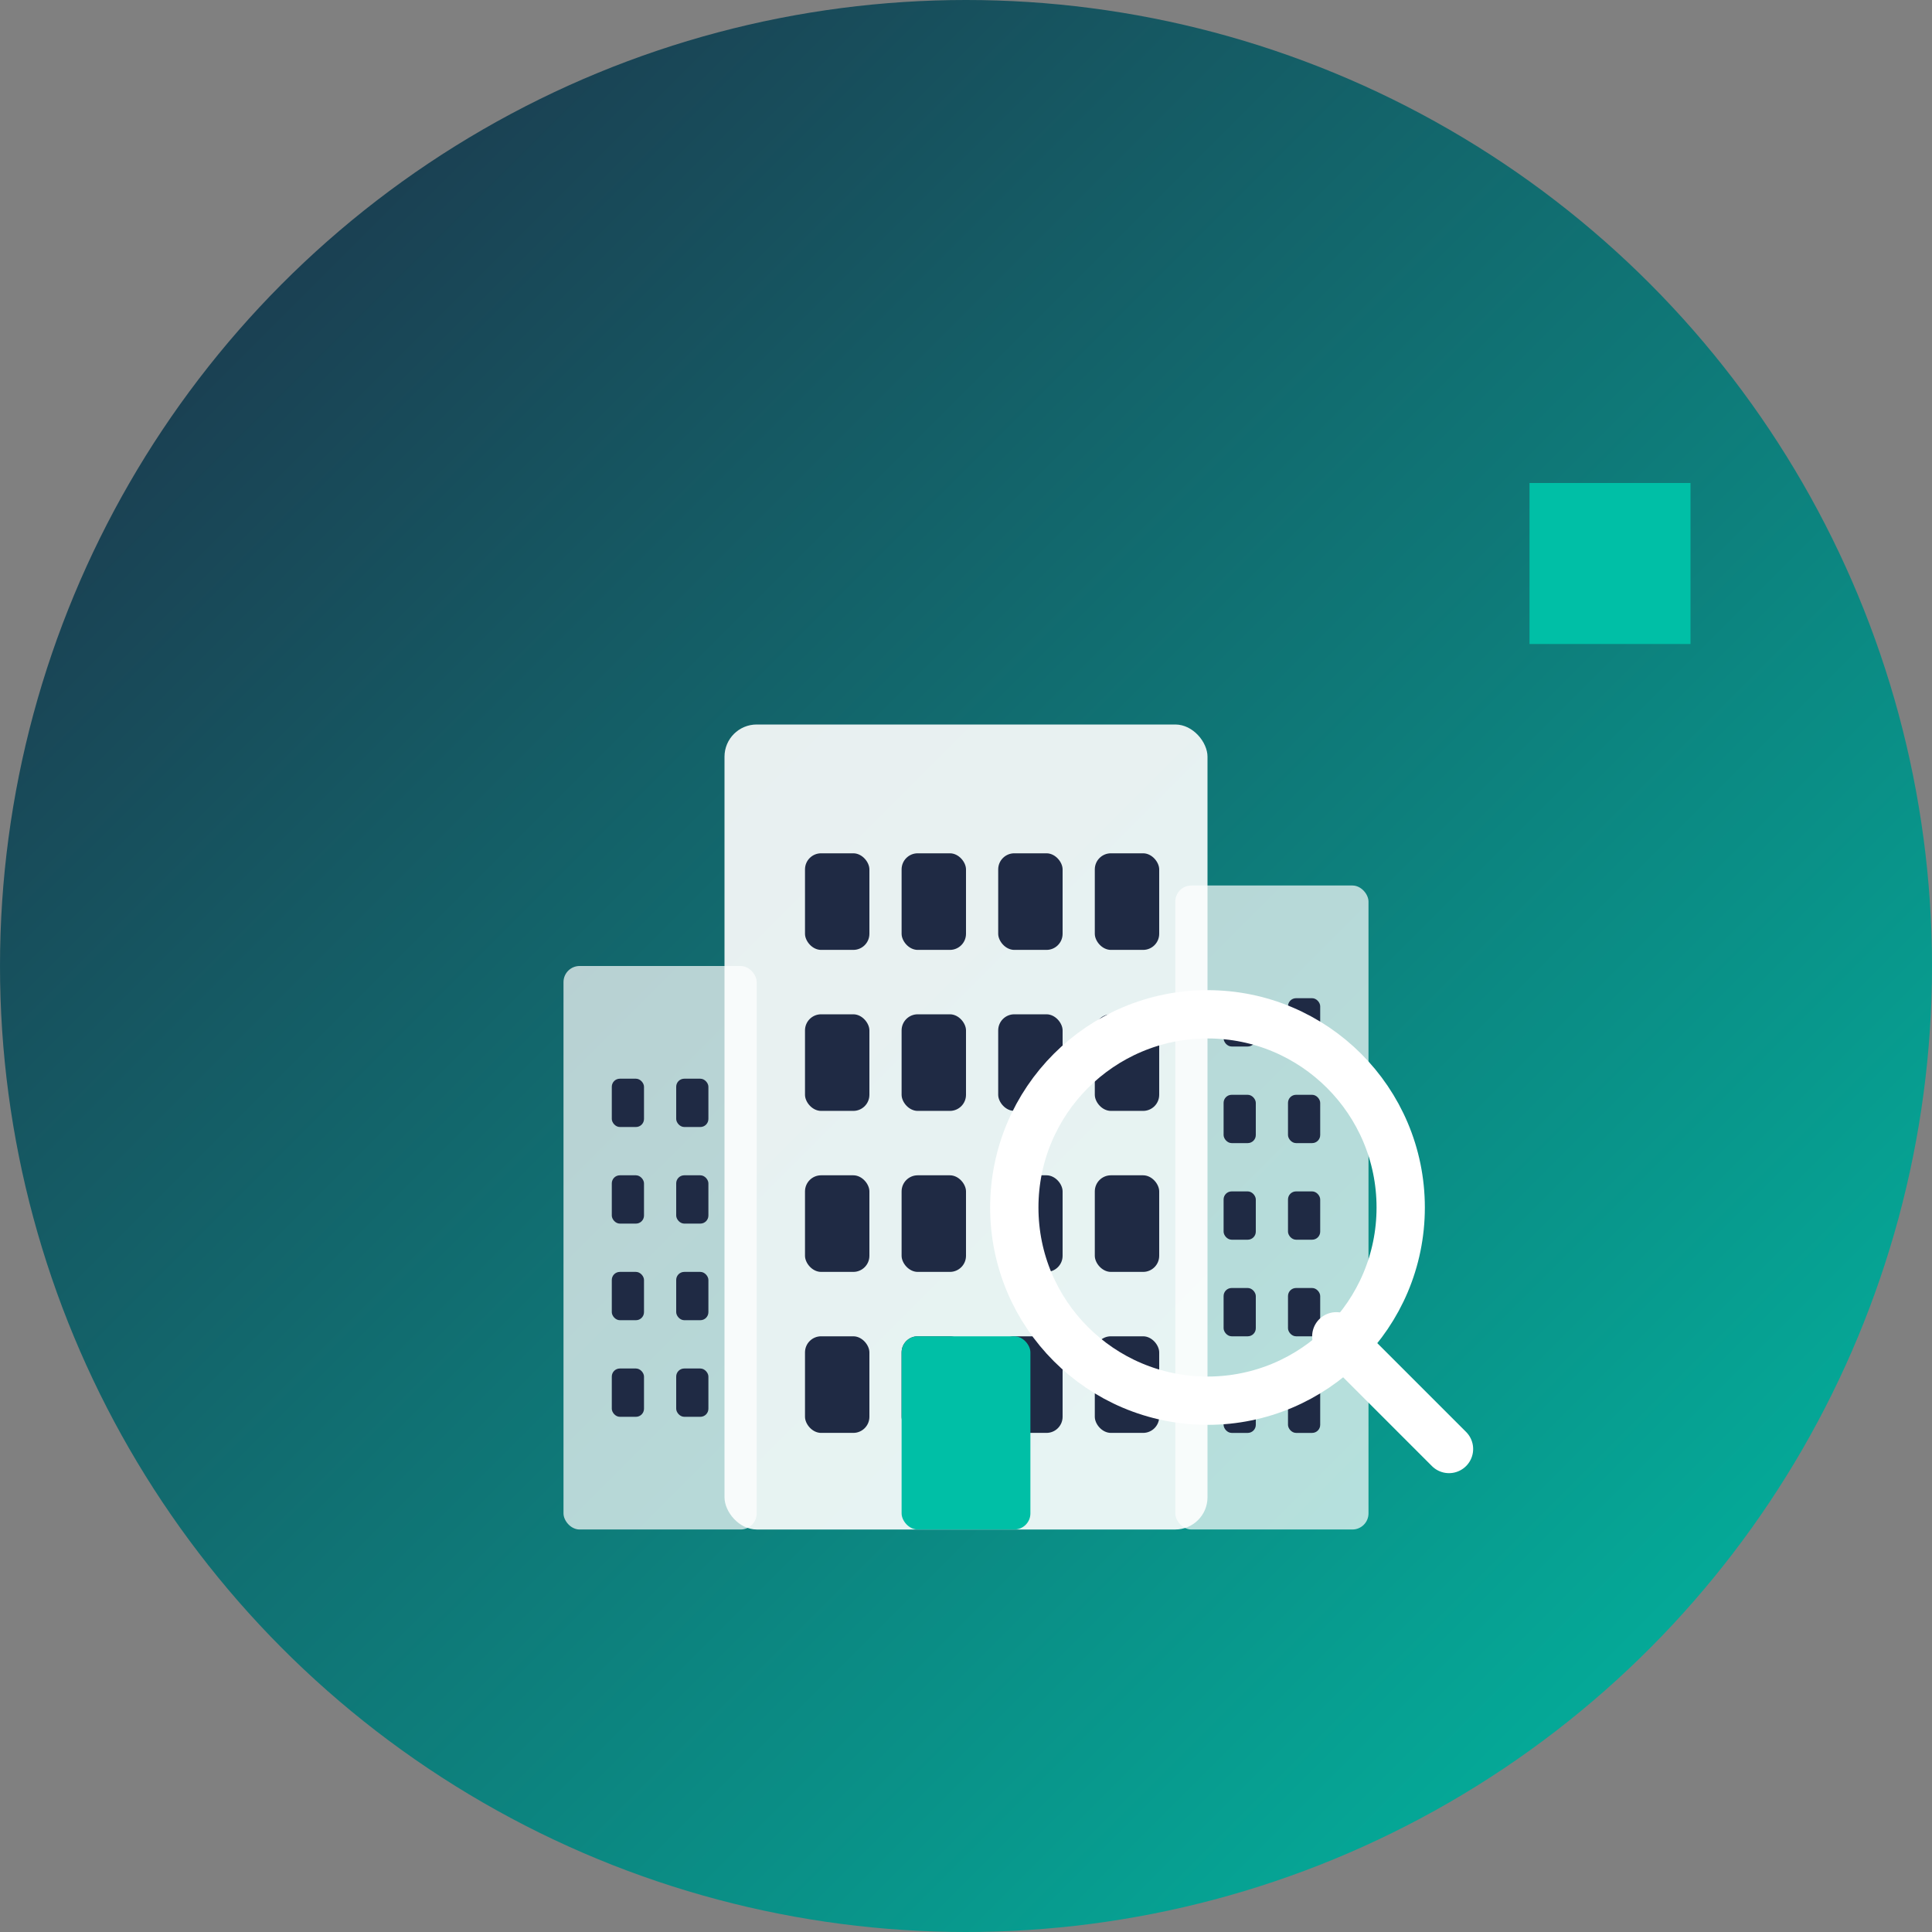 <svg width="120" height="120" viewBox="0 0 120 120" fill="none" xmlns="http://www.w3.org/2000/svg">
  <rect x="0" y="0" width="120" height="120" fill="#808080" stroke="none"/>
  <!-- Background circle with gradient -->
  <circle cx="60" cy="60" r="60" fill="url(#logoGradient)"/>
  
  <!-- Building icon representing real estate -->
  <g transform="translate(30, 25)">
    <!-- Main building -->
    <rect x="15" y="20" width="30" height="50" fill="white" fill-opacity="0.9" rx="2"/>
    
    <!-- Building windows -->
    <rect x="20" y="28" width="4" height="6" fill="#1F2A44" rx="1"/>
    <rect x="26" y="28" width="4" height="6" fill="#1F2A44" rx="1"/>
    <rect x="32" y="28" width="4" height="6" fill="#1F2A44" rx="1"/>
    <rect x="38" y="28" width="4" height="6" fill="#1F2A44" rx="1"/>
    
    <rect x="20" y="38" width="4" height="6" fill="#1F2A44" rx="1"/>
    <rect x="26" y="38" width="4" height="6" fill="#1F2A44" rx="1"/>
    <rect x="32" y="38" width="4" height="6" fill="#1F2A44" rx="1"/>
    <rect x="38" y="38" width="4" height="6" fill="#1F2A44" rx="1"/>
    
    <rect x="20" y="48" width="4" height="6" fill="#1F2A44" rx="1"/>
    <rect x="26" y="48" width="4" height="6" fill="#1F2A44" rx="1"/>
    <rect x="32" y="48" width="4" height="6" fill="#1F2A44" rx="1"/>
    <rect x="38" y="48" width="4" height="6" fill="#1F2A44" rx="1"/>
    
    <rect x="20" y="58" width="4" height="6" fill="#1F2A44" rx="1"/>
    <rect x="26" y="58" width="4" height="6" fill="#1F2A44" rx="1"/>
    <rect x="32" y="58" width="4" height="6" fill="#1F2A44" rx="1"/>
    <rect x="38" y="58" width="4" height="6" fill="#1F2A44" rx="1"/>
    
    <!-- Building entrance -->
    <rect x="26" y="58" width="8" height="12" fill="#00BFA6" rx="1"/>
    
    <!-- Left building -->
    <rect x="5" y="35" width="12" height="35" fill="white" fill-opacity="0.7" rx="1"/>
    <rect x="8" y="42" width="2" height="3" fill="#1F2A44" rx="0.5"/>
    <rect x="12" y="42" width="2" height="3" fill="#1F2A44" rx="0.5"/>
    <rect x="8" y="48" width="2" height="3" fill="#1F2A44" rx="0.5"/>
    <rect x="12" y="48" width="2" height="3" fill="#1F2A44" rx="0.5"/>
    <rect x="8" y="54" width="2" height="3" fill="#1F2A44" rx="0.5"/>
    <rect x="12" y="54" width="2" height="3" fill="#1F2A44" rx="0.5"/>
    <rect x="8" y="60" width="2" height="3" fill="#1F2A44" rx="0.5"/>
    <rect x="12" y="60" width="2" height="3" fill="#1F2A44" rx="0.5"/>
    
    <!-- Right building -->
    <rect x="43" y="30" width="12" height="40" fill="white" fill-opacity="0.7" rx="1"/>
    <rect x="46" y="37" width="2" height="3" fill="#1F2A44" rx="0.5"/>
    <rect x="50" y="37" width="2" height="3" fill="#1F2A44" rx="0.5"/>
    <rect x="46" y="43" width="2" height="3" fill="#1F2A44" rx="0.5"/>
    <rect x="50" y="43" width="2" height="3" fill="#1F2A44" rx="0.5"/>
    <rect x="46" y="49" width="2" height="3" fill="#1F2A44" rx="0.5"/>
    <rect x="50" y="49" width="2" height="3" fill="#1F2A44" rx="0.5"/>
    <rect x="46" y="55" width="2" height="3" fill="#1F2A44" rx="0.5"/>
    <rect x="50" y="55" width="2" height="3" fill="#1F2A44" rx="0.5"/>
    <rect x="46" y="61" width="2" height="3" fill="#1F2A44" rx="0.5"/>
    <rect x="50" y="61" width="2" height="3" fill="#1F2A44" rx="0.5"/>
  </g>
  
  <!-- Letter Q integrated with design -->
  <g transform="translate(75, 75)">
    <circle cx="0" cy="0" r="12" stroke="white" stroke-width="3" fill="none"/>
    <line x1="8" y1="8" x2="15" y2="15" stroke="white" stroke-width="3" stroke-linecap="round"/>
  </g>
  
  <!-- Success/growth arrow -->
  <g transform="translate(85, 35)">
    <path d="M0 15 L15 0 L10 0 L10 -5 L20 -5 L20 5 L10 5 L10 0 L15 0 L0 15 Z" fill="#00BFA6"/>
  </g>
  
  <!-- Gradient definitions -->
  <defs>
    <linearGradient id="logoGradient" x1="0%" y1="0%" x2="100%" y2="100%">
      <stop offset="0%" style="stop-color:#1F2A44;stop-opacity:1" />
      <stop offset="100%" style="stop-color:#00BFA6;stop-opacity:1" />
    </linearGradient>
  </defs>
  
  <!-- Animation for logo -->
  <style>
    @keyframes logoFloat {
      0%, 100% { transform: translateY(0px); }
      50% { transform: translateY(-3px); }
    }
    
    svg:hover {
      animation: logoFloat 2s ease-in-out infinite;
    }
    
    svg:hover g:last-of-type path {
      animation: pulse 1s ease-in-out infinite;
    }
    
    @keyframes pulse {
      0%, 100% { opacity: 1; }
      50% { opacity: 0.7; }
    }
  </style>
</svg>